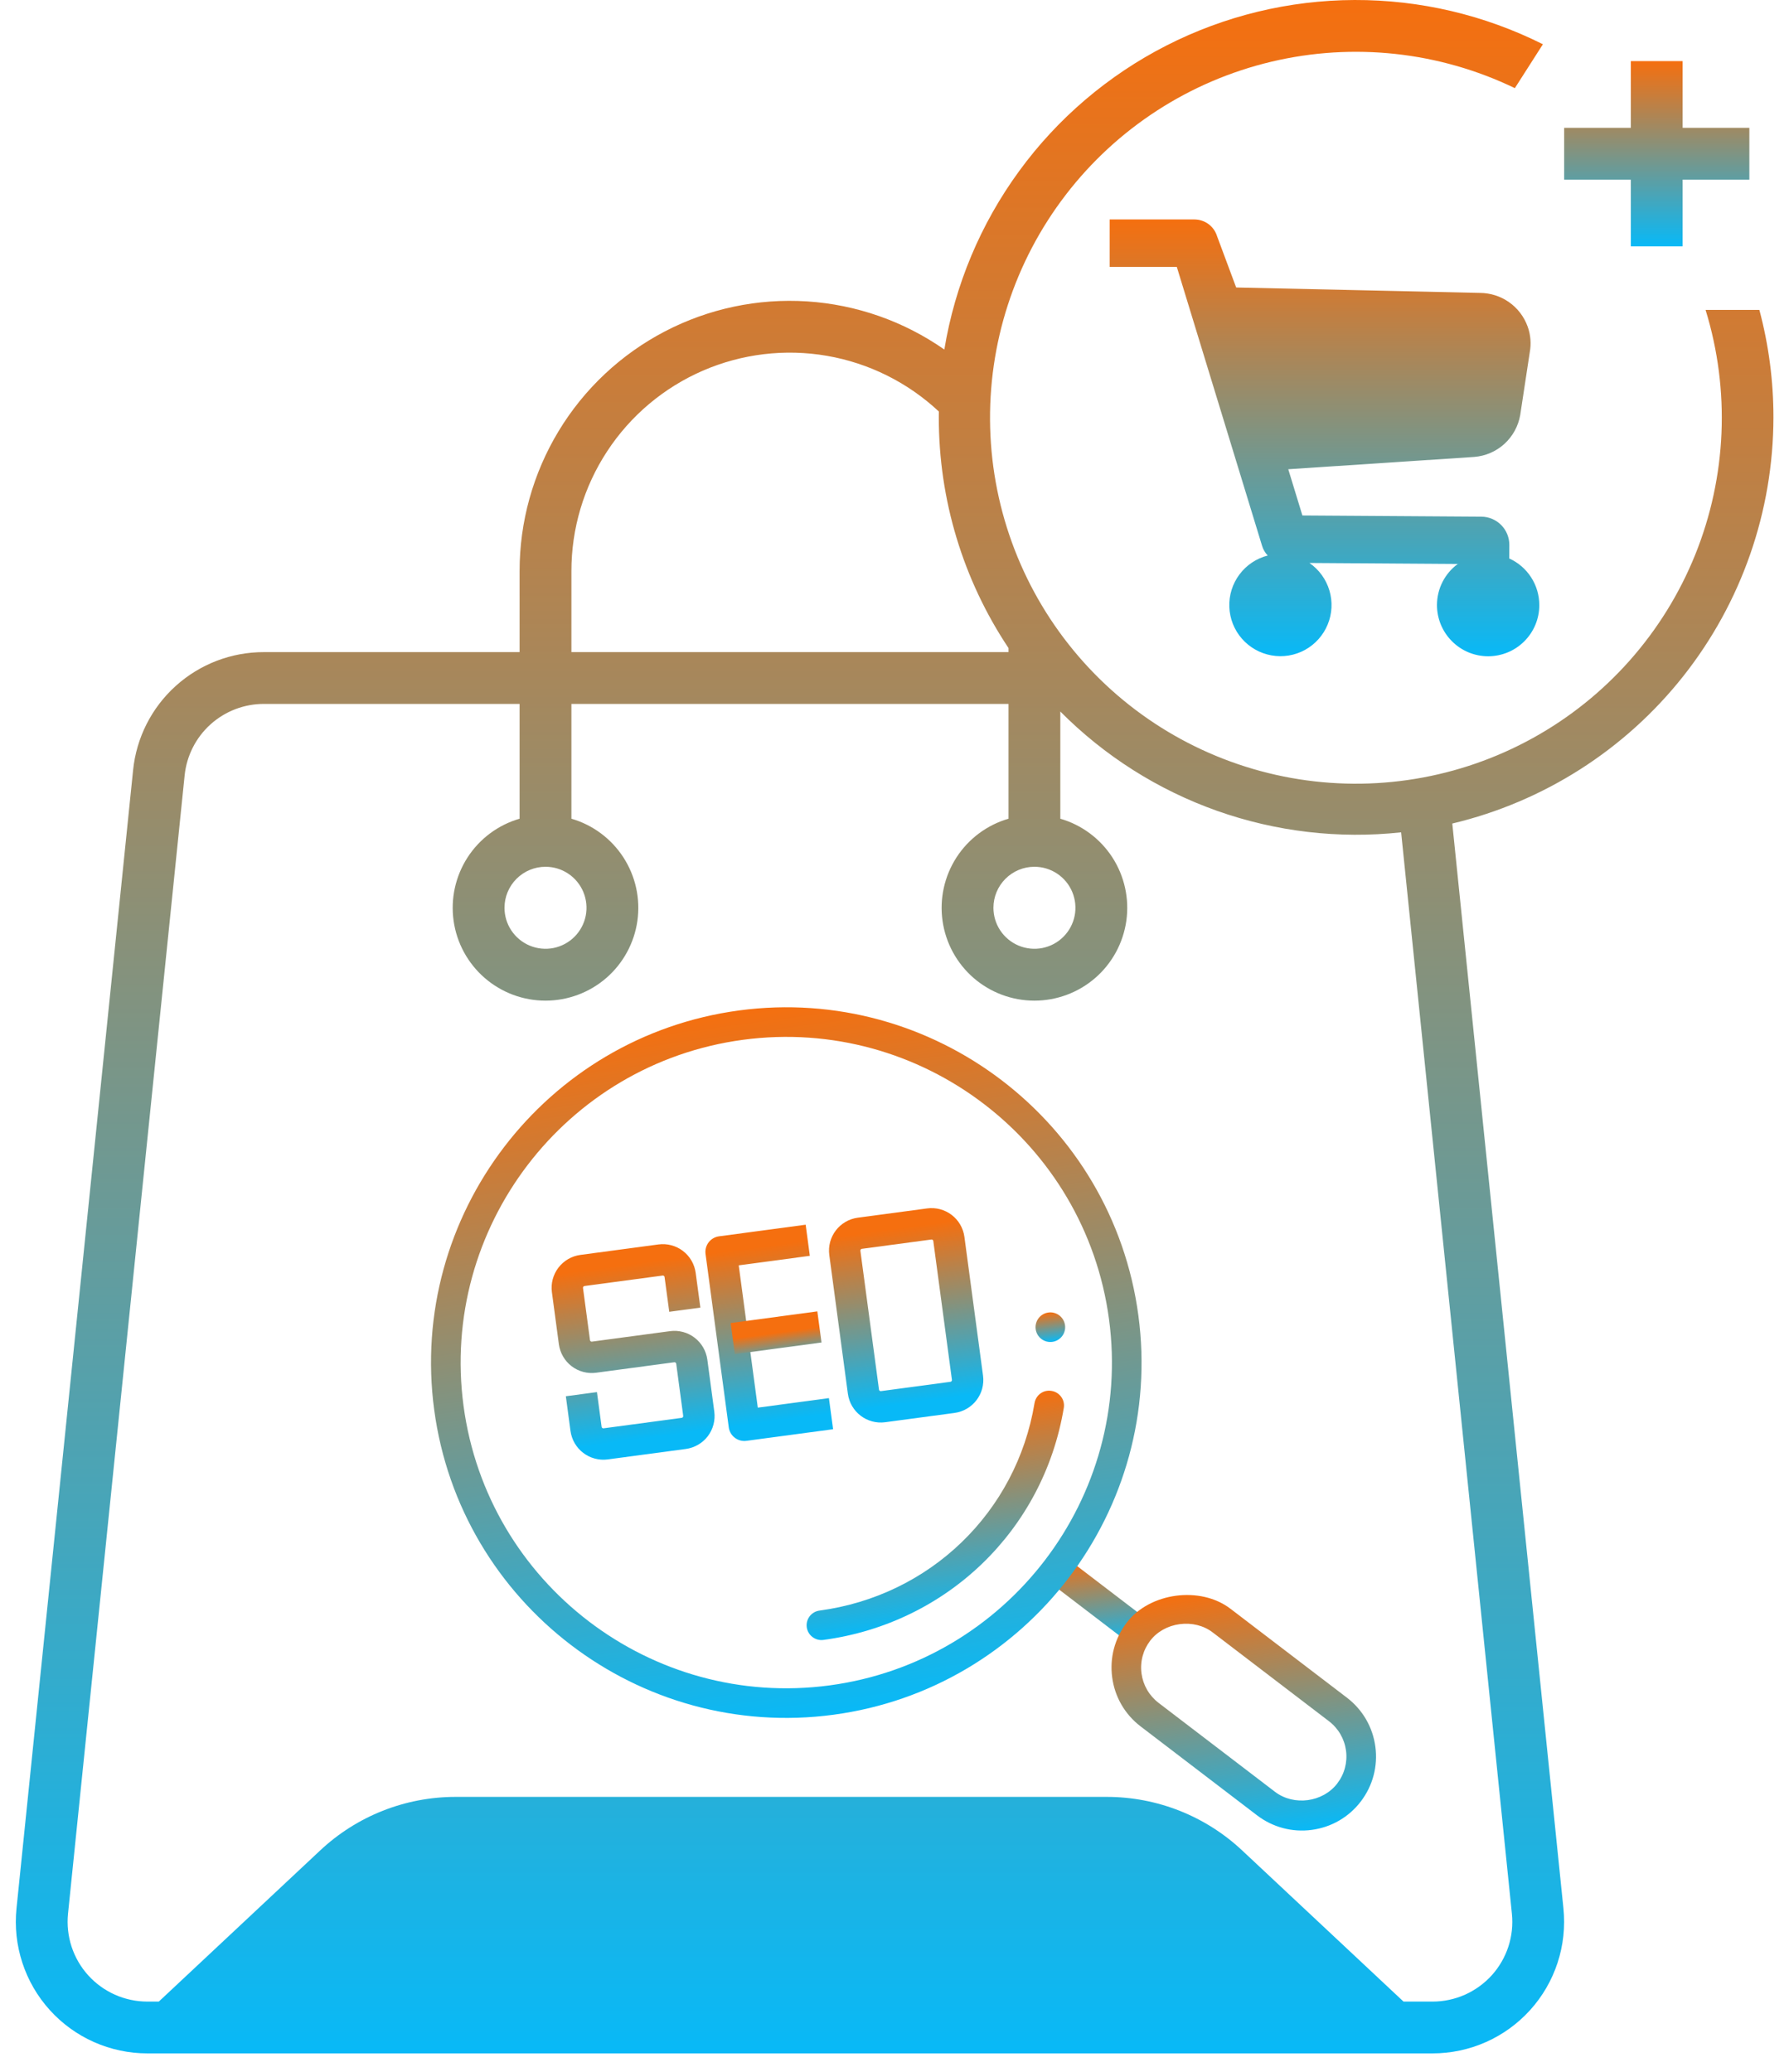<svg width="57" height="66" viewBox="0 0 57 66" fill="none" xmlns="http://www.w3.org/2000/svg">
<path d="M18.524 44.413L18.672 45.518C18.692 45.664 18.769 45.797 18.887 45.887C19.004 45.976 19.152 46.016 19.299 45.996L21.785 45.663C21.931 45.643 22.064 45.566 22.154 45.449C22.243 45.331 22.282 45.183 22.263 45.036L22.041 43.379C22.021 43.233 21.944 43.1 21.826 43.01C21.709 42.921 21.561 42.881 21.414 42.901L18.929 43.234C18.782 43.254 18.634 43.215 18.516 43.125C18.399 43.035 18.322 42.902 18.302 42.756L18.08 41.099C18.06 40.952 18.1 40.804 18.189 40.687C18.279 40.569 18.412 40.492 18.558 40.472L21.044 40.139C21.19 40.119 21.339 40.159 21.456 40.248C21.574 40.338 21.651 40.471 21.67 40.617L21.819 41.722" stroke="url(#paint0_linear_2006_17594)" stroke-linejoin="round"/>
<path d="M25.736 39.51L22.975 39.88L23.715 45.404L26.477 45.034" stroke="url(#paint1_linear_2006_17594)" stroke-linejoin="round"/>
<path d="M23.346 42.642L26.108 42.271" stroke="url(#paint2_linear_2006_17594)" stroke-linejoin="round"/>
<path d="M29.606 38.991L27.396 39.287C27.091 39.328 26.877 39.609 26.918 39.914L27.51 44.333C27.551 44.638 27.832 44.852 28.137 44.811L30.346 44.515C30.651 44.474 30.866 44.193 30.825 43.888L30.232 39.469C30.191 39.164 29.911 38.95 29.606 38.991Z" stroke="url(#paint3_linear_2006_17594)" stroke-linejoin="round"/>
<path d="M36.274 51.976C36.373 51.847 36.492 51.74 36.618 51.646L34.205 49.802C33.998 49.644 33.702 49.684 33.544 49.891C33.386 50.099 33.426 50.394 33.633 50.553L36.04 52.391C36.103 52.247 36.175 52.105 36.274 51.976Z" fill="url(#paint4_linear_2006_17594)"/>
<path d="M41.797 58.293C41.173 58.377 40.554 58.212 40.052 57.83L36.342 54.997C35.841 54.614 35.519 54.06 35.436 53.436C35.352 52.812 35.516 52.193 35.898 51.691C36.632 50.731 38.242 50.515 39.203 51.248L42.914 54.081C43.415 54.464 43.737 55.018 43.821 55.642C43.904 56.267 43.74 56.886 43.358 57.387C42.976 57.888 42.42 58.209 41.797 58.293ZM37.587 51.739C37.207 51.79 36.865 51.98 36.648 52.265C36.419 52.565 36.32 52.937 36.37 53.311C36.421 53.684 36.614 54.017 36.914 54.247L40.624 57.081C41.225 57.539 42.148 57.415 42.607 56.815C42.837 56.514 42.936 56.142 42.886 55.768C42.836 55.394 42.642 55.061 42.342 54.831L38.632 51.998C38.348 51.782 37.968 51.688 37.587 51.739Z" fill="url(#paint5_linear_2006_17594)"/>
<path d="M26.235 52.242C25.977 52.276 25.739 52.095 25.704 51.837C25.67 51.579 25.851 51.342 26.109 51.307C29.631 50.835 32.384 48.178 32.962 44.696C33.005 44.439 33.248 44.263 33.505 44.309C33.762 44.351 33.937 44.593 33.894 44.85C33.246 48.745 30.169 51.714 26.235 52.242Z" fill="url(#paint6_linear_2006_17594)"/>
<path d="M26.556 54.625C20.37 55.455 14.664 51.097 13.834 44.911C13.005 38.726 17.362 33.019 23.548 32.189C29.734 31.36 35.441 35.717 36.27 41.903C37.1 48.089 32.742 53.796 26.556 54.625ZM23.673 33.124C18.004 33.884 14.009 39.116 14.769 44.786C15.529 50.456 20.761 54.451 26.431 53.69C32.101 52.93 36.096 47.698 35.335 42.028C34.575 36.359 29.343 32.364 23.673 33.124Z" fill="url(#paint7_linear_2006_17594)"/>
<path d="M33.528 42.747C33.786 42.712 33.968 42.475 33.933 42.217C33.898 41.958 33.661 41.777 33.403 41.812C33.145 41.846 32.964 42.084 32.998 42.342C33.033 42.6 33.27 42.781 33.528 42.747Z" fill="url(#paint8_linear_2006_17594)"/>
<path d="M56.504 13.296C56.505 12.14 56.354 10.99 56.056 9.873H54.342C55.131 12.433 55.014 15.186 54.012 17.67C53.01 20.154 51.183 22.217 48.838 23.512C46.493 24.808 43.774 25.256 41.138 24.782C38.502 24.308 36.109 22.94 34.363 20.909C32.616 18.878 31.622 16.308 31.548 13.63C31.474 10.953 32.324 8.332 33.956 6.207C35.587 4.083 37.901 2.585 40.507 1.966C43.113 1.347 45.852 1.644 48.265 2.808L49.159 1.41C47.296 0.476 45.24 -0.007 43.157 7.39026e-05C41.073 0.007 39.021 0.504 37.165 1.45C35.309 2.397 33.701 3.766 32.472 5.449C31.243 7.131 30.426 9.079 30.088 11.135C28.798 10.233 27.285 9.703 25.714 9.601C24.143 9.5 22.574 9.832 21.179 10.56C19.783 11.288 18.614 12.386 17.799 13.732C16.984 15.079 16.553 16.624 16.555 18.198V20.774H8.41C7.371 20.772 6.369 21.156 5.599 21.852C4.828 22.547 4.344 23.505 4.24 24.538L0.526 60.794C0.466 61.378 0.529 61.967 0.712 62.525C0.894 63.082 1.191 63.595 1.584 64.03C1.977 64.466 2.457 64.814 2.993 65.052C3.529 65.29 4.109 65.413 4.695 65.413H45.643C46.23 65.413 46.81 65.29 47.346 65.052C47.882 64.814 48.361 64.466 48.755 64.03C49.148 63.595 49.445 63.082 49.627 62.525C49.809 61.967 49.873 61.378 49.813 60.794L46.272 26.235C49.183 25.541 51.776 23.887 53.632 21.54C55.488 19.193 56.5 16.289 56.504 13.296ZM18.206 18.198C18.204 16.841 18.599 15.514 19.343 14.379C20.086 13.244 21.145 12.351 22.39 11.81C23.634 11.27 25.009 11.104 26.346 11.335C27.683 11.566 28.923 12.183 29.914 13.11C29.913 13.172 29.912 13.234 29.912 13.296C29.909 15.912 30.682 18.469 32.133 20.645V20.774H18.206V18.198ZM32.958 27.612C33.217 27.612 33.469 27.688 33.684 27.832C33.899 27.975 34.067 28.18 34.165 28.418C34.264 28.657 34.29 28.92 34.24 29.173C34.189 29.427 34.065 29.659 33.882 29.842C33.7 30.025 33.467 30.149 33.213 30.2C32.96 30.25 32.697 30.224 32.458 30.125C32.22 30.026 32.016 29.859 31.872 29.644C31.728 29.429 31.652 29.177 31.652 28.918C31.652 28.572 31.79 28.24 32.035 27.995C32.28 27.75 32.612 27.612 32.958 27.612ZM17.38 27.612C17.639 27.612 17.891 27.688 18.106 27.832C18.321 27.975 18.488 28.18 18.587 28.418C18.686 28.657 18.712 28.92 18.662 29.173C18.611 29.427 18.487 29.659 18.304 29.842C18.121 30.025 17.889 30.149 17.635 30.2C17.382 30.25 17.119 30.224 16.88 30.125C16.642 30.026 16.438 29.859 16.294 29.644C16.15 29.429 16.074 29.177 16.074 28.918C16.074 28.572 16.212 28.24 16.457 27.995C16.702 27.75 17.034 27.612 17.38 27.612ZM48.171 60.963C48.208 61.316 48.169 61.674 48.059 62.012C47.948 62.35 47.768 62.661 47.53 62.925C47.291 63.188 47 63.399 46.675 63.544C46.35 63.688 45.999 63.763 45.643 63.763H44.718L39.581 58.952C38.41 57.852 36.863 57.24 35.256 57.242H14.523C12.915 57.24 11.368 57.852 10.197 58.952L5.06 63.763H4.695C4.34 63.763 3.988 63.688 3.663 63.544C3.338 63.399 3.047 63.188 2.809 62.925C2.571 62.661 2.391 62.35 2.28 62.012C2.17 61.674 2.131 61.316 2.167 60.963L5.882 24.707C5.945 24.08 6.238 23.5 6.705 23.078C7.173 22.656 7.78 22.423 8.41 22.424H16.555V26.081C15.871 26.279 15.282 26.718 14.896 27.316C14.51 27.915 14.353 28.632 14.453 29.337C14.553 30.042 14.905 30.687 15.443 31.154C15.98 31.62 16.668 31.877 17.38 31.877C18.092 31.877 18.78 31.62 19.318 31.154C19.856 30.687 20.207 30.042 20.308 29.337C20.408 28.632 20.251 27.915 19.864 27.316C19.478 26.718 18.889 26.279 18.206 26.081V22.424H32.133V26.081C31.45 26.279 30.86 26.718 30.474 27.316C30.088 27.915 29.931 28.632 30.031 29.337C30.131 30.042 30.483 30.687 31.02 31.154C31.558 31.62 32.246 31.877 32.958 31.877C33.67 31.877 34.358 31.62 34.896 31.154C35.434 30.687 35.785 30.042 35.886 29.337C35.986 28.632 35.829 27.915 35.443 27.316C35.056 26.718 34.467 26.279 33.783 26.081V22.666C35.188 24.081 36.894 25.163 38.774 25.829C40.653 26.495 42.659 26.73 44.642 26.515L48.171 60.963Z" fill="url(#paint9_linear_2006_17594)"/>
<path d="M45.784 19.27C45.783 19.484 45.825 19.696 45.906 19.895C45.988 20.093 46.107 20.273 46.259 20.425C46.41 20.578 46.589 20.698 46.787 20.781C46.985 20.863 47.197 20.906 47.412 20.906C47.626 20.907 47.839 20.864 48.037 20.783C48.235 20.701 48.415 20.581 48.567 20.429C48.718 20.278 48.839 20.098 48.921 19.899C49.003 19.701 49.045 19.489 49.044 19.275C49.044 18.961 48.954 18.655 48.784 18.392C48.614 18.128 48.372 17.92 48.087 17.791L48.089 17.363C48.091 17.125 47.998 16.896 47.831 16.726C47.663 16.557 47.436 16.461 47.197 16.459L41.496 16.421L41.046 14.948L46.972 14.556C47.329 14.528 47.667 14.382 47.932 14.141C48.197 13.899 48.374 13.576 48.436 13.223L48.74 11.224C48.791 10.95 48.768 10.668 48.674 10.406C48.561 10.091 48.355 9.82 48.081 9.627C47.809 9.435 47.483 9.332 47.149 9.331L39.386 9.158L38.778 7.526C38.73 7.371 38.635 7.235 38.505 7.139C38.374 7.043 38.217 6.991 38.055 6.991H35.355V8.503H37.495L40.213 17.393C40.248 17.507 40.309 17.611 40.392 17.697C40.031 17.789 39.713 18.002 39.491 18.3C39.268 18.598 39.154 18.963 39.168 19.335C39.182 19.707 39.322 20.063 39.566 20.343C39.811 20.624 40.144 20.813 40.51 20.878C40.876 20.944 41.254 20.882 41.58 20.703C41.906 20.523 42.161 20.238 42.302 19.894C42.444 19.55 42.463 19.168 42.357 18.811C42.251 18.455 42.027 18.145 41.72 17.934L46.446 17.966C46.241 18.116 46.075 18.313 45.96 18.539C45.845 18.765 45.785 19.016 45.784 19.27Z" fill="url(#paint10_linear_2006_17594)"/>
<path d="M51.961 7.848H53.611V5.722H55.737V4.072H53.611V1.947H51.961V4.072H49.836V5.722H51.961V7.848Z" fill="url(#paint11_linear_2006_17594)"/>
<defs>
<linearGradient id="paint0_linear_2006_17594" x1="19.801" y1="40.306" x2="20.542" y2="45.829" gradientUnits="userSpaceOnUse">
<stop stop-color="#F56F0F"/>
<stop offset="1" stop-color="#08B9F7"/>
</linearGradient>
<linearGradient id="paint1_linear_2006_17594" x1="24.356" y1="39.695" x2="25.096" y2="45.219" gradientUnits="userSpaceOnUse">
<stop stop-color="#F56F0F"/>
<stop offset="1" stop-color="#08B9F7"/>
</linearGradient>
<linearGradient id="paint2_linear_2006_17594" x1="24.727" y1="42.456" x2="24.86" y2="43.448" gradientUnits="userSpaceOnUse">
<stop stop-color="#F56F0F"/>
<stop offset="1" stop-color="#08B9F7"/>
</linearGradient>
<linearGradient id="paint3_linear_2006_17594" x1="28.501" y1="39.139" x2="29.241" y2="44.663" gradientUnits="userSpaceOnUse">
<stop stop-color="#F56F0F"/>
<stop offset="1" stop-color="#08B9F7"/>
</linearGradient>
<linearGradient id="paint4_linear_2006_17594" x1="34.851" y1="49.576" x2="35.243" y2="52.498" gradientUnits="userSpaceOnUse">
<stop stop-color="#F56F0F"/>
<stop offset="1" stop-color="#08B9F7"/>
</linearGradient>
<linearGradient id="paint5_linear_2006_17594" x1="39.102" y1="50.615" x2="40.161" y2="58.512" gradientUnits="userSpaceOnUse">
<stop stop-color="#F56F0F"/>
<stop offset="1" stop-color="#08B9F7"/>
</linearGradient>
<linearGradient id="paint6_linear_2006_17594" x1="29.34" y1="44.845" x2="30.26" y2="51.702" gradientUnits="userSpaceOnUse">
<stop stop-color="#F56F0F"/>
<stop offset="1" stop-color="#08B9F7"/>
</linearGradient>
<linearGradient id="paint7_linear_2006_17594" x1="23.548" y1="32.189" x2="26.556" y2="54.625" gradientUnits="userSpaceOnUse">
<stop stop-color="#F56F0F"/>
<stop offset="1" stop-color="#08B9F7"/>
</linearGradient>
<linearGradient id="paint8_linear_2006_17594" x1="33.403" y1="41.812" x2="33.528" y2="42.747" gradientUnits="userSpaceOnUse">
<stop stop-color="#F56F0F"/>
<stop offset="1" stop-color="#08B9F7"/>
</linearGradient>
<linearGradient id="paint9_linear_2006_17594" x1="28.504" y1="0" x2="28.504" y2="65.413" gradientUnits="userSpaceOnUse">
<stop stop-color="#F56F0F"/>
<stop offset="1" stop-color="#08B9F7"/>
</linearGradient>
<linearGradient id="paint10_linear_2006_17594" x1="42.2" y1="6.991" x2="42.2" y2="20.906" gradientUnits="userSpaceOnUse">
<stop stop-color="#F56F0F"/>
<stop offset="1" stop-color="#08B9F7"/>
</linearGradient>
<linearGradient id="paint11_linear_2006_17594" x1="52.786" y1="1.947" x2="52.786" y2="7.848" gradientUnits="userSpaceOnUse">
<stop stop-color="#F56F0F"/>
<stop offset="1" stop-color="#08B9F7"/>
</linearGradient>
</defs>
</svg>
